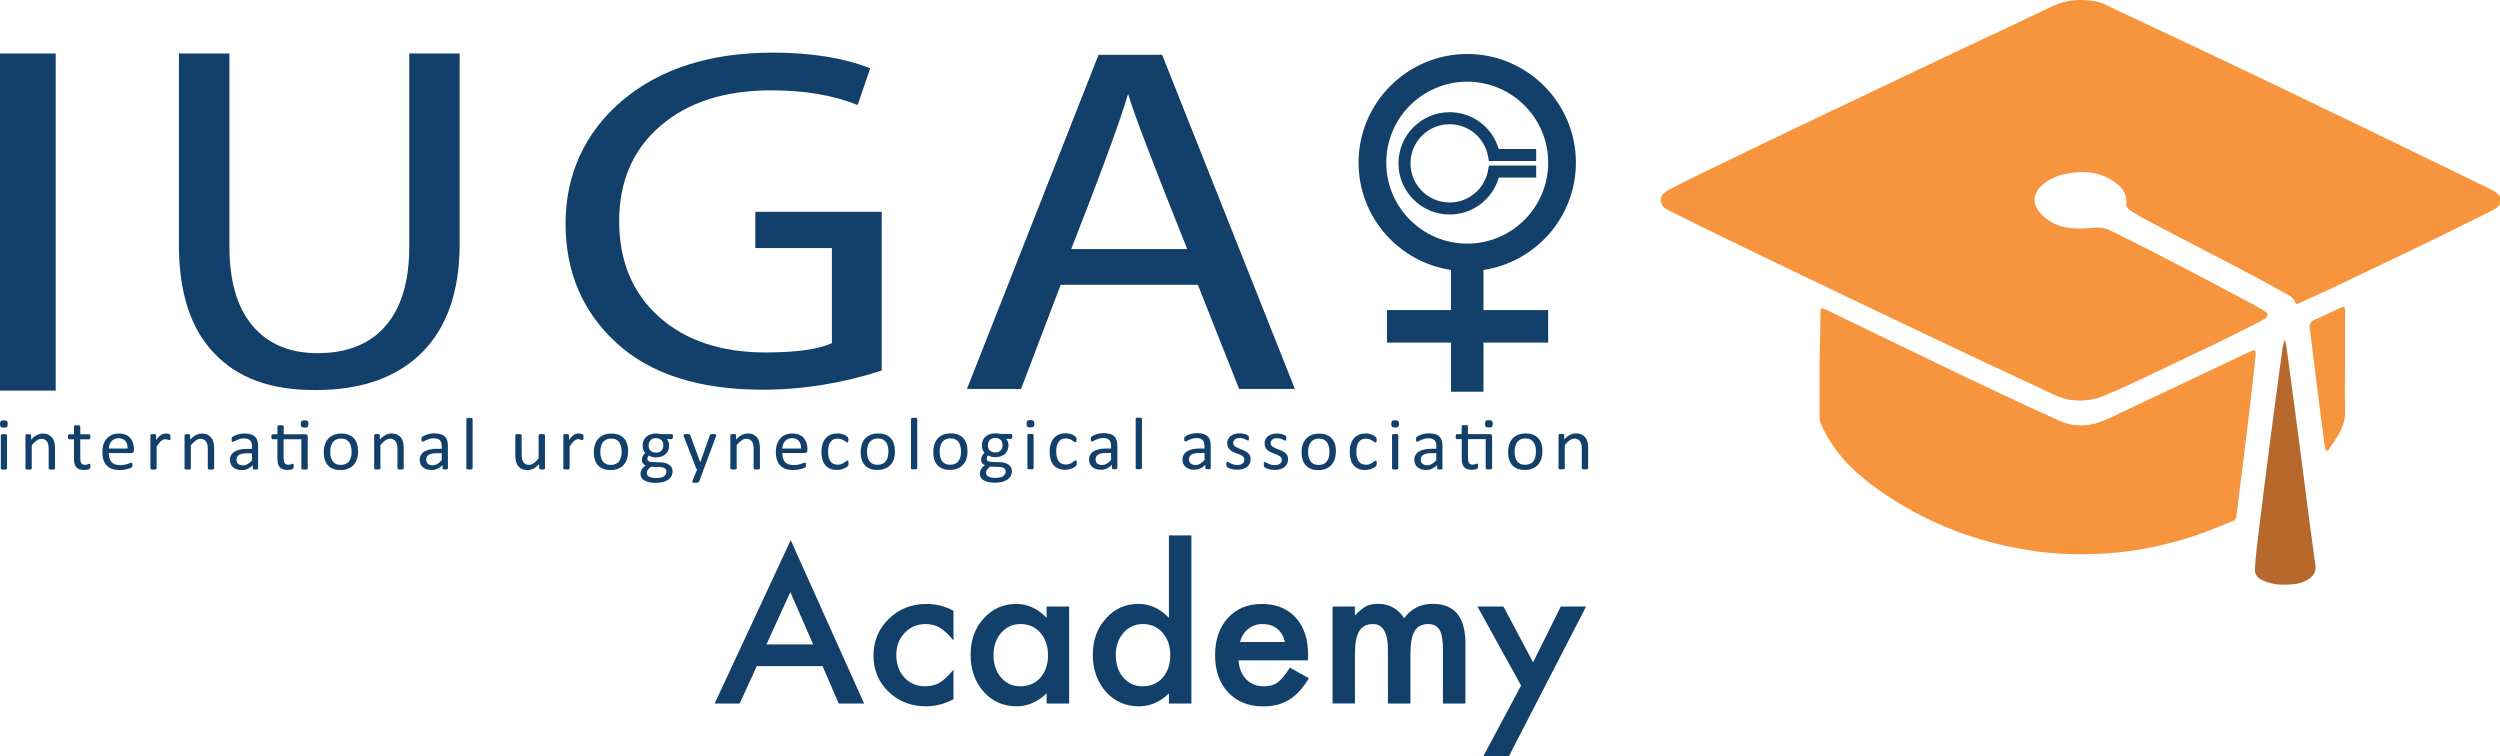 <?xml version="1.0" encoding="UTF-8"?><svg id="Layer_2" xmlns="http://www.w3.org/2000/svg" viewBox="0 0 461.26 139.54"><g id="Layer_1-2"><path d="m1.43,78.23c0,.27-.05.44-.15.54-.1.1-.29.14-.57.14s-.46-.05-.56-.14c-.1-.09-.15-.27-.15-.53s.05-.45.15-.54c.1-.1.29-.14.57-.14s.46.05.56.14c.1.09.15.27.15.53m-.13,8.21l-.03.09-.09.07-.17.04h-.29s-.28,0-.28,0l-.18-.04-.09-.07-.02-.09v-6.13l.02-.09.09-.07.18-.04h.28s.29,0,.29,0l.17.04.09.07.03.09v6.13Zm8.85,0l-.03.09-.09.07-.18.04h-.28s-.29,0-.29,0l-.18-.04-.09-.07-.03-.09v-3.59c0-.35-.03-.63-.08-.85s-.14-.4-.25-.55c-.11-.15-.25-.27-.42-.36-.17-.08-.37-.12-.59-.12-.29,0-.58.1-.87.3-.29.2-.6.49-.91.88v4.29l-.03.09-.09.07-.18.04h-.29s-.28,0-.28,0l-.18-.04-.09-.07-.02-.09v-6.13l.02-.09.08-.07.16-.04h.26s.26,0,.26,0l.16.04.08.07.02.09v.81c.36-.39.71-.67,1.07-.85.36-.18.71-.27,1.08-.27.42,0,.78.07,1.06.21.29.14.52.33.7.56.18.23.3.5.38.81.08.31.12.69.12,1.12v3.74Zm6.53-.45l-.03.31-.08.17-.17.1-.26.08-.3.05-.33.02c-.33,0-.61-.04-.85-.13-.23-.08-.43-.21-.58-.38-.15-.17-.26-.39-.33-.65-.07-.26-.1-.57-.1-.92v-3.58h-.89l-.17-.11c-.04-.07-.06-.19-.06-.35l.02-.22.05-.15.07-.08.1-.02h.88v-1.46l.02-.09.09-.07.18-.04h.28s.29,0,.29,0l.18.04.09.07.03.09v1.46h1.63l.1.02.07.08.05.15v.22c.01.16,0,.28-.05.35l-.17.11h-1.63v3.42c0,.42.06.74.19.96.13.21.36.32.7.32l.29-.03.23-.07.17-.06.13-.03.07.02.05.06.03.13v.2m8.04-2.88c0,.18-.05.3-.14.38l-.32.11h-4.17c0,.34.03.65.11.92.07.27.19.51.35.7.16.2.38.35.64.45.26.1.59.16.97.16.3,0,.57-.02.81-.07.24-.05.44-.1.61-.16.17-.06.31-.11.43-.16l.25-.07.09.02.06.07.03.13v.21s0,.15,0,.15l-.02.12-.03.09-.06.08-.23.12c-.13.06-.29.11-.49.17-.2.05-.43.1-.7.15-.27.04-.55.06-.85.06-.52,0-.98-.07-1.37-.21-.39-.14-.72-.35-.99-.63-.27-.28-.47-.63-.6-1.04-.14-.42-.2-.9-.2-1.46s.07-1,.21-1.42c.14-.42.34-.78.61-1.07.26-.29.59-.52.96-.68.38-.16.8-.23,1.26-.23.5,0,.92.08,1.27.23.35.15.64.36.86.63.23.26.39.57.5.92s.16.73.16,1.13v.2Zm-1.17-.34c.01-.59-.12-1.05-.41-1.39-.29-.34-.71-.51-1.27-.51-.29,0-.54.05-.76.16-.22.1-.4.24-.54.42-.15.17-.26.37-.34.6-.08.23-.13.47-.13.72h3.45Zm7.92-2.07v.25s-.04.16-.04.16l-.05.09-.09.03-.14-.03-.18-.06-.23-.06-.28-.03-.35.07-.36.23c-.12.1-.26.24-.39.42-.14.17-.29.39-.45.64v4.03l-.03.09-.09.07-.17.04h-.29s-.28,0-.28,0l-.18-.04-.09-.07-.02-.09v-6.13l.02-.09.09-.07.16-.04h.26s.26,0,.26,0l.16.04.08.07.02.09v.89c.17-.25.34-.45.49-.6.15-.15.3-.28.43-.37l.41-.18.4-.05h.21s.24.05.24.05l.23.06.15.07.06.06.02.08v.14s.02.25.02.25m8.04,5.74l-.03.09-.09.07-.18.04h-.28s-.29,0-.29,0l-.17-.04-.09-.07-.03-.09v-3.59c0-.35-.03-.63-.08-.85s-.14-.4-.25-.55c-.11-.15-.25-.27-.42-.36-.17-.08-.37-.12-.59-.12-.29,0-.58.1-.87.3s-.6.49-.92.88v4.29l-.03.09-.09.07-.18.04h-.29s-.28,0-.28,0l-.18-.04-.09-.07-.02-.09v-6.13l.02-.09.08-.07.16-.04h.26s.26,0,.26,0l.16.04.08.07.02.09v.81c.36-.39.71-.67,1.07-.85.35-.18.71-.27,1.07-.27.42,0,.78.07,1.07.21.29.14.52.33.7.56.18.23.31.5.39.81.08.31.12.69.12,1.12v3.74Zm8.14,0l-.06.12-.15.06-.29.02-.29-.02-.16-.06-.05-.12v-.61c-.28.29-.59.51-.93.67-.34.16-.7.24-1.08.24-.33,0-.64-.04-.91-.13-.27-.09-.5-.21-.69-.37-.19-.16-.34-.35-.44-.59-.11-.23-.16-.5-.16-.79,0-.35.07-.64.22-.9.15-.25.36-.47.63-.63.27-.17.61-.29,1-.38.4-.09.84-.13,1.33-.13h.87v-.48c0-.24-.02-.45-.08-.63-.05-.18-.14-.33-.25-.45-.12-.12-.27-.21-.45-.28-.18-.06-.41-.09-.68-.09-.29,0-.54.03-.77.1-.23.07-.43.14-.6.22s-.32.15-.43.22l-.26.1-.1-.03-.08-.08-.04-.14v-.19s0-.27,0-.27l.12-.19c.06-.06.17-.13.33-.21.15-.08.33-.15.54-.22.2-.07.42-.12.66-.16.24-.04.48-.06.73-.06.46,0,.84.05,1.16.15.32.1.58.25.78.44.2.19.34.43.43.72.09.29.13.62.13,1v4.14Zm-1.15-2.8h-.99c-.32,0-.6.02-.83.08-.24.05-.43.13-.59.23-.15.1-.27.23-.34.37-.07.14-.11.31-.11.5,0,.32.11.57.31.76.21.19.5.28.88.28.31,0,.59-.08.85-.23.26-.15.54-.38.82-.69v-1.31Zm9.92-3.52l.29.09.08.27v5.95l-.03.09-.1.07-.18.04h-.27s-.29,0-.29,0l-.18-.04-.1-.07-.03-.09v-5.38h-3.27v3.42c0,.42.06.74.19.96.13.21.36.32.7.32l.29-.03.23-.07.17-.06.13-.03.07.02.05.06.03.13v.2s-.01.31-.01.31l-.08.17-.17.11-.26.08-.3.05-.32.02c-.33,0-.61-.04-.85-.13-.24-.08-.43-.21-.58-.38-.15-.17-.26-.39-.33-.65-.07-.26-.1-.57-.1-.92v-3.58h-.89l-.17-.11c-.04-.07-.06-.19-.06-.35l.02-.22.05-.15.07-.08.1-.02h.88v-1.46l.02-.09.09-.07.18-.04h.28s.29,0,.29,0l.18.04.09.07.03.09v1.46h4.08Zm.5-1.9c0,.27-.05.44-.15.54-.1.1-.29.14-.57.14s-.46-.05-.56-.14c-.1-.09-.15-.27-.15-.53s.05-.45.15-.54c.1-.1.29-.14.57-.14s.46.05.56.14c.1.09.15.27.15.53m9.17,5.07c0,.5-.07.96-.21,1.38-.14.42-.34.78-.61,1.09-.27.3-.61.54-1.02.71-.41.17-.88.26-1.41.26s-.97-.07-1.36-.22c-.39-.15-.71-.37-.97-.65-.26-.29-.45-.63-.58-1.04-.13-.41-.19-.87-.19-1.39s.07-.96.2-1.38.34-.78.61-1.09c.27-.3.61-.54,1.01-.71.4-.17.88-.25,1.42-.25s.98.07,1.36.22c.39.15.71.37.97.65.26.29.45.63.58,1.04.13.41.19.87.19,1.38m-1.2.07c0-.33-.03-.65-.1-.94s-.17-.56-.32-.78c-.15-.22-.35-.4-.6-.53-.25-.13-.57-.19-.94-.19-.35,0-.64.06-.89.18-.25.12-.45.29-.61.5-.16.22-.28.47-.36.77-.08.29-.12.62-.12.97s.03.65.1.95c.06.29.17.55.32.77.15.22.35.4.6.53.25.13.56.19.94.19.34,0,.64-.06.89-.18.25-.12.46-.28.62-.5.16-.21.28-.47.36-.76.08-.3.11-.62.11-.98m9.63,3.06l-.03.09-.09.07-.18.04h-.28s-.29,0-.29,0l-.18-.04-.09-.07-.03-.09v-3.59c0-.35-.03-.63-.09-.85-.06-.21-.14-.4-.25-.55-.11-.15-.25-.27-.42-.36-.17-.08-.37-.12-.6-.12-.29,0-.58.1-.87.3s-.6.49-.91.88v4.29l-.03.09-.09.07-.17.04h-.29s-.28,0-.28,0l-.18-.04-.09-.07-.02-.09v-6.13l.02-.09.08-.07.16-.04h.26s.26,0,.26,0l.16.04.08.07.02.09v.81c.36-.39.71-.67,1.07-.85.35-.18.71-.27,1.07-.27.42,0,.78.07,1.07.21.29.14.52.33.7.56.18.23.31.5.38.81.08.31.12.69.12,1.12v3.74Zm8.15,0l-.06.12-.15.06-.29.02-.29-.02-.16-.06-.05-.12v-.61c-.28.29-.59.51-.93.67-.34.16-.7.24-1.08.24-.33,0-.64-.04-.91-.13-.27-.09-.5-.21-.69-.37-.19-.16-.34-.35-.44-.59-.11-.23-.16-.5-.16-.79,0-.35.07-.64.22-.9.15-.25.36-.47.63-.63.27-.17.61-.29,1-.38.39-.09.84-.13,1.33-.13h.88v-.48c0-.24-.02-.45-.08-.63-.05-.18-.14-.33-.25-.45-.12-.12-.26-.21-.45-.28-.18-.06-.41-.09-.68-.09-.29,0-.54.03-.77.1-.23.07-.43.14-.6.22s-.32.15-.43.22l-.26.1-.1-.03-.07-.08-.05-.14v-.19s.01-.27.01-.27l.12-.19c.06-.06.17-.13.33-.21.15-.08.33-.15.54-.22.2-.07.42-.12.66-.16.24-.04.48-.06.73-.06.46,0,.84.05,1.16.15.32.1.58.25.77.44.2.19.34.43.43.72.09.29.13.62.13,1v4.14Zm-1.15-2.8h-.99c-.32,0-.6.02-.83.08-.24.05-.43.13-.59.23-.15.1-.27.23-.34.37-.07.14-.11.31-.11.5,0,.32.11.57.31.76.21.19.5.28.88.28.31,0,.59-.08.85-.23.26-.15.53-.38.82-.69v-1.31Zm5.7,2.8l-.03.09-.09.07-.17.04h-.29s-.28,0-.28,0l-.18-.04-.09-.07-.02-.09v-9.1l.02-.1.09-.07.18-.04h.28s.29,0,.29,0l.17.04.09.07.03.1v9.1Zm13.34,0l-.02.09-.09.07-.17.04h-.25s-.26,0-.26,0l-.16-.04-.08-.07-.02-.09v-.81c-.36.39-.72.67-1.07.85-.35.18-.71.27-1.07.27-.42,0-.78-.07-1.07-.2-.29-.14-.52-.32-.7-.56-.18-.23-.3-.51-.38-.82-.08-.31-.12-.69-.12-1.13v-3.72l.03-.09.09-.07.18-.04h.28s.28,0,.28,0l.18.04.1.07.03.09v3.57c0,.36.03.65.08.86.05.22.14.4.25.55.11.15.25.27.42.36.17.08.37.13.59.13.29,0,.58-.1.87-.3.29-.2.6-.49.92-.88v-4.29l.02-.09.09-.07.18-.04h.29s.28,0,.28,0l.18.04.1.07.03.09v6.13Zm7.1-5.74v.25s-.03.16-.03.16l-.05.09-.09.03-.14-.03-.18-.06-.23-.06-.27-.03-.35.07-.36.23c-.12.1-.25.24-.39.42-.14.17-.29.39-.45.64v4.03l-.03.09-.09.07-.18.04h-.29s-.28,0-.28,0l-.18-.04-.09-.07-.02-.09v-6.13l.02-.09.08-.07.16-.04h.26s.26,0,.26,0l.16.04.08.07.03.09v.89c.17-.25.33-.45.49-.6.15-.15.3-.28.43-.37l.41-.18.41-.05h.21s.24.05.24.05l.23.06.15.07.06.06.02.08v.14s.02.25.02.25m8.23,2.6c0,.5-.07.96-.2,1.38-.14.42-.34.78-.61,1.09s-.61.54-1.01.71c-.41.17-.88.26-1.41.26s-.98-.07-1.36-.22c-.39-.15-.71-.37-.97-.65-.26-.29-.45-.63-.58-1.04-.13-.41-.19-.87-.19-1.39s.07-.96.2-1.38c.14-.42.34-.78.61-1.09.27-.3.61-.54,1.01-.71s.88-.25,1.42-.25.98.07,1.36.22c.39.15.71.37.97.65.26.29.45.63.58,1.04.13.41.19.87.19,1.38m-1.2.07c0-.33-.03-.65-.1-.94-.06-.29-.17-.56-.32-.78-.15-.22-.35-.4-.6-.53-.25-.13-.56-.19-.94-.19-.35,0-.64.06-.89.18-.25.12-.45.29-.61.5-.16.22-.28.47-.36.77-.08.29-.12.62-.12.97s.03.65.1.95c.06.29.17.55.32.77s.35.4.6.53c.25.13.57.19.94.19.34,0,.64-.06.89-.18.25-.12.46-.28.62-.5.16-.21.28-.47.35-.76.08-.3.12-.62.12-.98m9.46-2.79c0,.16-.02.27-.07.34l-.17.11h-.9c.16.16.28.35.34.54.07.2.1.4.1.62,0,.35-.06.67-.17.94-.12.27-.29.5-.5.69-.22.19-.48.33-.78.43-.3.1-.63.15-1,.15-.26,0-.5-.03-.74-.1-.23-.07-.41-.15-.54-.25l-.21.28-.08.36c0,.16.07.29.23.4.15.11.36.16.61.17l1.66.07c.31,0,.6.05.87.13.26.07.49.18.68.32.19.14.34.31.45.51.11.2.16.44.16.71s-.06.55-.18.8-.31.48-.56.67c-.25.19-.57.34-.96.46-.39.11-.85.17-1.38.17s-.95-.04-1.31-.13c-.36-.09-.65-.2-.88-.35-.23-.14-.4-.32-.5-.52-.1-.2-.15-.42-.15-.66,0-.15.02-.3.06-.44l.17-.4.29-.37c.11-.11.25-.23.4-.34-.23-.11-.4-.26-.51-.43-.11-.17-.16-.36-.16-.56,0-.28.06-.52.17-.74.12-.22.26-.41.44-.59-.15-.17-.26-.36-.34-.57-.09-.21-.13-.47-.13-.77,0-.35.06-.66.18-.94.12-.28.29-.51.51-.7.22-.19.48-.34.78-.44.3-.1.63-.15.99-.15.19,0,.37,0,.54.03.17.02.32.05.47.08h1.92l.18.11c.04.07.06.19.06.34m-1.23,6.47c0-.26-.11-.46-.33-.61-.22-.14-.52-.22-.9-.23l-1.64-.05c-.15.11-.27.22-.37.32l-.23.29-.12.28-.03.28c0,.3.15.52.46.67.31.15.74.23,1.3.23.35,0,.65-.03.88-.1.24-.07.43-.15.57-.26l.31-.37c.06-.14.1-.29.1-.44m-.58-4.86c0-.42-.12-.74-.36-.98-.24-.23-.58-.35-1.01-.35-.23,0-.42.03-.59.11-.17.07-.31.17-.42.3-.11.13-.19.27-.25.44-.05.17-.08.34-.08.52,0,.4.12.72.36.95.24.23.57.35,1,.35.23,0,.43-.03.6-.1.17-.07.31-.17.42-.29.11-.13.19-.27.25-.43.05-.16.08-.33.08-.51m7.45,4.41l-.85,2.26-.21.17c-.11.04-.29.06-.52.06l-.3-.02-.17-.06-.07-.11.04-.16.87-2.14-.12-.09-.08-.13-2.26-5.86-.06-.22.06-.13.18-.06.34-.02h.33s.19.05.19.05l.1.08.07.14,1.81,4.92h.02l1.75-4.95.1-.17.18-.05c.08,0,.19-.02.34-.02l.32.02.19.06.06.13-.04.2-2.27,6.1Zm10.36-.17l-.03.09-.09.07-.17.04h-.28s-.29,0-.29,0l-.17-.04-.09-.07-.03-.09v-3.59c0-.35-.03-.63-.08-.85s-.14-.4-.25-.55c-.11-.15-.25-.27-.42-.36-.17-.08-.37-.12-.59-.12-.29,0-.58.1-.87.3-.29.2-.6.49-.92.88v4.29l-.03.09-.09.07-.18.04h-.29s-.28,0-.28,0l-.18-.04-.09-.07-.02-.09v-6.13l.02-.09.08-.07.16-.04h.26s.26,0,.26,0l.16.04.08.07.02.09v.81c.36-.39.71-.67,1.07-.85.36-.18.71-.27,1.07-.27.42,0,.78.07,1.07.21.29.14.52.33.7.56.18.23.31.5.38.81.08.31.12.69.12,1.12v3.74Zm8.77-3.33c0,.18-.05.3-.14.38l-.31.11h-4.17c0,.34.03.65.11.92.07.27.19.51.35.7.16.2.38.35.64.45.26.1.59.16.97.16.3,0,.57-.02.81-.07.24-.05.44-.1.61-.16.17-.06.31-.11.43-.16l.25-.07.09.02.06.07.03.13v.21s0,.15,0,.15l-.02.12-.04.09-.06.08-.23.12c-.13.06-.29.11-.49.17-.2.05-.44.1-.7.15-.27.04-.55.06-.85.06-.52,0-.98-.07-1.37-.21-.39-.14-.72-.35-.99-.63-.27-.28-.47-.63-.6-1.04-.14-.42-.2-.9-.2-1.46s.07-1,.21-1.42c.14-.42.34-.78.61-1.07.26-.29.59-.52.96-.68.38-.16.8-.23,1.26-.23.5,0,.92.08,1.27.23.35.15.64.36.86.63.22.26.39.57.5.92s.16.73.16,1.13v.2Zm-1.17-.34c.01-.59-.12-1.05-.41-1.39-.29-.34-.71-.51-1.27-.51-.29,0-.54.05-.76.16-.22.1-.4.24-.55.42-.15.17-.26.37-.34.6-.08.23-.12.47-.13.72h3.46Zm8.75,2.73v.2s-.03.14-.03.14l-.04.1-.11.13-.3.21c-.14.09-.3.16-.47.23-.18.07-.37.12-.57.16-.21.04-.42.06-.64.06-.46,0-.86-.07-1.21-.22-.35-.15-.65-.36-.89-.64-.24-.28-.42-.62-.54-1.03-.13-.41-.19-.88-.19-1.41,0-.6.08-1.12.23-1.56.15-.44.36-.79.63-1.07.27-.28.58-.48.94-.61.36-.14.75-.2,1.16-.2.2,0,.4.02.59.06.19.04.37.08.53.14.16.06.3.13.43.21l.27.2.12.13.05.11.03.15v.2c0,.18-.01.3-.06.37l-.15.11-.24-.11-.35-.25c-.14-.09-.31-.18-.51-.25-.2-.07-.44-.11-.71-.11-.56,0-.99.21-1.29.62-.3.42-.44,1.02-.44,1.81,0,.4.04.74.12,1.04s.19.55.34.75c.15.2.33.35.55.44.22.1.47.15.75.15.27,0,.5-.04.7-.12.2-.08.38-.17.52-.27l.37-.27.24-.12.08.03.06.09.04.16v.23m8.58-2.2c0,.5-.07.96-.2,1.38-.14.42-.34.78-.61,1.09-.27.3-.61.54-1.02.71-.41.17-.88.26-1.41.26s-.98-.07-1.36-.22c-.39-.15-.71-.37-.97-.65-.26-.29-.45-.63-.58-1.04-.13-.41-.19-.87-.19-1.39s.07-.96.2-1.38c.13-.42.33-.78.6-1.09s.61-.54,1.01-.71c.4-.17.88-.25,1.41-.25s.98.07,1.36.22c.39.15.71.37.97.65.26.29.45.63.58,1.04.13.41.19.87.19,1.38m-1.2.07c0-.33-.03-.65-.1-.94s-.17-.56-.32-.78c-.15-.22-.35-.4-.6-.53-.25-.13-.57-.19-.94-.19-.35,0-.64.06-.89.18-.25.12-.45.29-.62.5-.16.22-.28.47-.36.77-.08.29-.12.62-.12.97s.03.65.1.95c.06.29.17.55.32.77.15.22.35.4.6.53.25.13.57.19.94.19.34,0,.64-.06.89-.18.25-.12.46-.28.62-.5.16-.21.28-.47.36-.76.08-.3.11-.62.11-.98m5.33,3.06l-.03.09-.09.07-.18.04h-.29s-.28,0-.28,0l-.18-.04-.09-.07-.02-.09v-9.1l.02-.1.09-.07.18-.04h.28s.29,0,.29,0l.18.04.09.07.03.1v9.1Zm9.28-3.14c0,.5-.07.96-.2,1.38-.14.42-.34.78-.61,1.09s-.61.54-1.01.71c-.41.17-.88.26-1.41.26s-.97-.07-1.36-.22c-.39-.15-.71-.37-.97-.65-.26-.29-.45-.63-.58-1.04-.13-.41-.19-.87-.19-1.39s.07-.96.2-1.38c.13-.42.33-.78.6-1.09.27-.3.61-.54,1.01-.71.4-.17.88-.25,1.41-.25s.98.07,1.36.22c.39.15.71.37.97.65.26.29.45.63.58,1.04.13.41.19.87.19,1.38m-1.2.07c0-.33-.03-.65-.1-.94s-.17-.56-.32-.78c-.15-.22-.35-.4-.6-.53-.25-.13-.56-.19-.94-.19-.35,0-.64.06-.89.18-.25.12-.45.29-.61.5-.16.22-.28.47-.36.77-.08.29-.12.62-.12.97s.03.65.1.95c.06.29.17.55.32.77s.35.4.6.53c.25.13.56.19.94.19.34,0,.64-.06.89-.18.25-.12.46-.28.62-.5.16-.21.28-.47.36-.76.08-.3.11-.62.11-.98m9.46-2.79c0,.16-.02.27-.07.34l-.17.11h-.9c.16.16.28.35.34.54.07.2.1.4.1.62,0,.35-.06.67-.18.94-.12.27-.29.5-.5.69-.22.19-.48.33-.78.43-.3.1-.63.15-1,.15-.26,0-.5-.03-.74-.1-.23-.07-.41-.15-.54-.25l-.21.28-.08.36c0,.16.08.29.23.4.15.11.36.16.61.17l1.66.07c.31,0,.6.05.87.13.26.07.49.18.68.32.19.14.34.31.45.51.11.2.16.44.16.71s-.06.55-.18.8c-.12.25-.31.48-.56.67-.25.19-.57.34-.96.46-.39.11-.85.17-1.38.17s-.95-.04-1.31-.13c-.36-.09-.65-.2-.88-.35-.23-.14-.4-.32-.5-.52-.1-.2-.15-.42-.15-.66,0-.15.02-.3.06-.44l.17-.4.29-.37c.12-.11.25-.23.4-.34-.23-.11-.4-.26-.51-.43-.11-.17-.17-.36-.17-.56,0-.28.06-.52.18-.74.12-.22.26-.41.44-.59-.15-.17-.26-.36-.35-.57-.08-.21-.13-.47-.13-.77,0-.35.06-.66.18-.94.12-.28.29-.51.51-.7.22-.19.47-.34.78-.44s.63-.15.99-.15c.19,0,.37,0,.54.03.17.02.32.05.47.08h1.92l.18.11c.04.07.06.19.06.34m-1.23,6.47c0-.26-.11-.46-.33-.61-.22-.14-.53-.22-.9-.23l-1.64-.05c-.15.11-.27.22-.37.32l-.23.29-.12.28-.03.28c0,.3.15.52.46.67.31.15.74.23,1.3.23.35,0,.65-.03.88-.1.24-.07.43-.15.57-.26l.31-.37c.06-.14.1-.29.1-.44m-.58-4.86c0-.42-.12-.74-.36-.98-.24-.23-.58-.35-1.01-.35-.23,0-.42.03-.59.11-.17.07-.31.17-.42.3-.11.13-.19.27-.25.44-.05.17-.08.34-.08.52,0,.4.12.72.36.95.24.23.57.35,1,.35.23,0,.43-.03.6-.1.17-.07.31-.17.42-.29.11-.13.19-.27.25-.43.05-.16.08-.33.08-.51m5.86-3.97c0,.27-.05.44-.15.54-.1.1-.29.14-.57.14s-.46-.05-.56-.14c-.1-.09-.15-.27-.15-.53s.05-.45.15-.54c.1-.1.29-.14.57-.14s.46.05.56.14c.1.09.15.27.15.53m-.13,8.21l-.03.09-.09.07-.17.04h-.29s-.28,0-.28,0l-.18-.04-.09-.07-.02-.09v-6.13l.02-.09.09-.07.18-.04h.28s.29,0,.29,0l.17.04.09.07.03.09v6.13Zm7.94-.94v.2s-.03.14-.03.14l-.04.1-.11.13-.3.21c-.14.09-.3.16-.47.23-.18.07-.37.12-.57.16-.21.04-.42.06-.64.06-.45,0-.86-.07-1.21-.22-.35-.15-.65-.36-.89-.64-.24-.28-.42-.62-.54-1.03-.12-.41-.19-.88-.19-1.41,0-.6.08-1.12.23-1.56.15-.44.36-.79.63-1.07.27-.28.58-.48.93-.61.36-.14.75-.2,1.17-.2.2,0,.4.02.59.06.19.04.37.08.52.14.16.06.3.13.43.21l.27.2.12.13.05.11.03.15v.2c0,.18-.01.3-.06.37l-.15.11-.24-.11-.35-.25c-.14-.09-.31-.18-.51-.25-.2-.07-.44-.11-.71-.11-.56,0-.99.21-1.28.62-.3.42-.45,1.02-.45,1.81,0,.4.04.74.12,1.04s.19.55.34.75c.15.2.34.35.55.44.22.1.47.15.75.15s.5-.04.7-.12c.2-.08.38-.17.53-.27l.37-.27.24-.12.09.03.06.09.04.16v.23m7.48.94l-.06.12-.15.06-.29.02-.29-.02-.16-.06-.05-.12v-.61c-.28.29-.59.51-.93.67-.34.16-.7.24-1.08.24-.33,0-.63-.04-.9-.13-.27-.09-.5-.21-.69-.37-.19-.16-.34-.35-.45-.59-.11-.23-.16-.5-.16-.79,0-.35.07-.64.22-.9.15-.25.36-.47.63-.63.27-.17.61-.29,1-.38.4-.09.84-.13,1.33-.13h.88v-.48c0-.24-.03-.45-.08-.63-.05-.18-.14-.33-.25-.45-.11-.12-.26-.21-.45-.28-.18-.06-.41-.09-.68-.09-.29,0-.55.03-.77.1-.23.07-.43.14-.6.22-.17.08-.31.15-.43.22l-.26.1-.1-.03-.07-.08-.05-.14v-.19s.01-.27.01-.27l.12-.19c.06-.06.17-.13.33-.21.15-.08.33-.15.54-.22.2-.07.42-.12.66-.16.24-.04.48-.06.73-.06.46,0,.84.05,1.16.15.32.1.58.25.78.44.2.19.34.43.43.72.09.29.14.62.14,1v4.14Zm-1.15-2.8h-.99c-.32,0-.6.02-.83.08-.24.05-.43.13-.59.23-.16.1-.27.23-.34.37-.07.14-.11.31-.11.5,0,.32.1.57.31.76.21.19.5.28.88.28.3,0,.59-.08.85-.23.26-.15.54-.38.82-.69v-1.31Zm5.7,2.8l-.03.09-.09.07-.18.04h-.29s-.28,0-.28,0l-.18-.04-.09-.07-.02-.09v-9.1l.02-.1.09-.07.18-.04h.28s.29,0,.29,0l.18.04.09.07.03.1v9.1Zm12.69,0l-.06.12-.15.06-.29.02-.29-.02-.16-.06-.05-.12v-.61c-.28.29-.59.51-.93.67-.34.16-.7.24-1.08.24-.33,0-.63-.04-.91-.13-.27-.09-.5-.21-.69-.37-.19-.16-.34-.35-.44-.59-.11-.23-.16-.5-.16-.79,0-.35.07-.64.22-.9.15-.25.36-.47.63-.63.27-.17.61-.29,1-.38.4-.09.84-.13,1.33-.13h.87v-.48c0-.24-.02-.45-.08-.63-.05-.18-.14-.33-.25-.45-.12-.12-.26-.21-.45-.28-.18-.06-.41-.09-.68-.09-.29,0-.54.03-.77.1-.23.07-.43.14-.6.22s-.31.15-.43.22l-.26.1-.1-.03-.07-.08-.04-.14v-.19s0-.27,0-.27l.12-.19c.06-.06.17-.13.33-.21.16-.08.33-.15.54-.22.2-.07.42-.12.66-.16s.48-.06.73-.06c.45,0,.84.05,1.16.15.32.1.58.25.78.44.2.19.34.43.43.72.09.29.13.62.13,1v4.14Zm-1.15-2.8h-.99c-.32,0-.6.02-.83.08-.24.05-.43.13-.59.23-.15.1-.27.23-.34.37-.07.14-.11.31-.11.5,0,.32.1.57.31.76.21.19.5.28.88.28.3,0,.59-.08.85-.23.26-.15.53-.38.82-.69v-1.31Zm8.51,1.13c0,.31-.06.59-.18.84-.12.25-.29.45-.51.62s-.48.29-.79.38c-.31.09-.64.13-1.01.13-.22,0-.44-.02-.64-.05-.2-.03-.39-.08-.55-.13-.16-.05-.3-.11-.41-.16l-.25-.15-.11-.19-.04-.33v-.22s.05-.14.05-.14l.06-.08.09-.02.23.09.37.2c.15.07.32.14.52.2.2.06.44.09.7.09.2,0,.37-.02.53-.06.16-.04.3-.1.42-.18l.27-.3c.06-.12.1-.27.1-.44s-.05-.32-.14-.44c-.09-.12-.21-.22-.36-.31-.15-.09-.32-.17-.51-.24-.19-.07-.38-.15-.58-.22-.2-.08-.39-.16-.58-.26-.19-.1-.36-.22-.51-.36-.15-.14-.27-.31-.36-.51-.09-.19-.14-.43-.14-.7,0-.24.05-.47.15-.69.1-.22.24-.41.44-.58.19-.17.43-.3.72-.4.29-.1.62-.15,1.01-.15.17,0,.34.01.51.04.17.02.32.06.46.1l.35.13.22.13.1.1.03.09.02.13v.18s0,.2,0,.2l-.03.14-.06.08-.08.02-.19-.07-.31-.16c-.13-.06-.28-.11-.45-.16-.17-.05-.37-.08-.59-.08-.2,0-.37.02-.52.07-.15.04-.28.11-.37.19l-.22.28-.07.36c0,.18.05.33.14.45.09.12.22.23.37.31.15.09.32.17.51.25.19.07.39.15.59.23.2.08.4.16.59.26.2.1.37.21.52.35.15.14.27.3.36.49.09.19.14.42.14.68m6.89,0c0,.31-.06.59-.18.84-.12.25-.29.45-.51.62s-.48.29-.79.38c-.3.09-.64.13-1.01.13-.22,0-.44-.02-.64-.05-.2-.03-.39-.08-.55-.13-.16-.05-.3-.11-.41-.16l-.25-.15-.11-.19-.03-.33v-.22s.05-.14.05-.14l.06-.08.09-.02.23.09.37.2c.15.07.32.14.52.2.2.06.43.09.7.09.2,0,.38-.02.53-.06.16-.04.3-.1.42-.18l.27-.3c.06-.12.09-.27.09-.44s-.05-.32-.14-.44c-.09-.12-.21-.22-.36-.31-.15-.09-.32-.17-.51-.24-.19-.07-.38-.15-.58-.22-.2-.08-.39-.16-.58-.26-.19-.1-.36-.22-.51-.36-.15-.14-.27-.31-.36-.51-.09-.19-.14-.43-.14-.7,0-.24.05-.47.14-.69.1-.22.24-.41.44-.58.19-.17.43-.3.72-.4.29-.1.63-.15,1.01-.15.17,0,.34.01.51.04.17.02.32.06.46.1l.35.13.22.13.1.1.04.09.02.13v.18s0,.2,0,.2l-.04.14-.06.08-.08.02-.18-.07-.31-.16c-.13-.06-.28-.11-.45-.16-.17-.05-.37-.08-.59-.08-.2,0-.37.02-.52.07-.15.04-.27.11-.37.19l-.22.28-.07.36c0,.18.05.33.14.45.1.12.22.23.37.31.15.09.32.17.52.25.19.07.39.15.59.23.2.08.4.16.59.26.2.1.37.21.52.35.15.14.27.3.36.49.09.19.14.42.14.68m8.81-1.47c0,.5-.07.96-.2,1.38-.14.42-.34.78-.61,1.09-.27.3-.61.54-1.01.71-.41.17-.88.26-1.41.26s-.98-.07-1.36-.22c-.39-.15-.71-.37-.97-.65-.26-.29-.45-.63-.58-1.04-.13-.41-.19-.87-.19-1.39s.07-.96.2-1.38c.13-.42.34-.78.61-1.09s.61-.54,1.01-.71.88-.25,1.42-.25.98.07,1.36.22c.39.15.71.37.97.65.26.29.45.63.58,1.04.13.41.19.87.19,1.38m-1.2.07c0-.33-.03-.65-.1-.94s-.17-.56-.32-.78c-.15-.22-.35-.4-.6-.53-.25-.13-.56-.19-.94-.19-.35,0-.64.06-.89.18-.25.12-.45.29-.61.5-.16.22-.28.47-.36.77-.08.29-.12.62-.12.97s.03.65.1.95c.06.29.17.55.32.77.15.22.35.4.6.53.25.13.57.19.94.19.34,0,.64-.06.89-.18.25-.12.46-.28.62-.5.16-.21.28-.47.36-.76.07-.3.11-.62.11-.98m8.72,2.12v.2s-.03.14-.03.14l-.04.1-.11.13-.3.21c-.14.09-.3.16-.47.23-.18.07-.37.12-.57.16-.21.04-.42.06-.64.06-.46,0-.86-.07-1.21-.22-.35-.15-.65-.36-.88-.64-.24-.28-.42-.62-.54-1.03-.12-.41-.19-.88-.19-1.41,0-.6.08-1.12.23-1.56.15-.44.36-.79.63-1.07.26-.28.58-.48.93-.61.36-.14.75-.2,1.17-.2.2,0,.4.02.59.06.19.04.36.08.52.14.16.06.3.13.43.21l.27.2.12.13.05.11.03.15v.2c0,.18-.01.3-.06.37l-.15.11-.24-.11-.35-.25c-.14-.09-.31-.18-.51-.25-.2-.07-.44-.11-.71-.11-.56,0-.99.21-1.28.62-.3.42-.45,1.02-.45,1.81,0,.4.04.74.12,1.04.08.3.19.55.34.75.15.2.33.35.55.44.22.1.47.15.75.15.27,0,.5-.04.7-.12.2-.08.38-.17.52-.27l.37-.27.24-.12.08.03.06.09.03.16v.23m4.11-7.27c0,.27-.05.44-.15.54-.1.1-.29.14-.57.14s-.46-.05-.56-.14c-.1-.09-.15-.27-.15-.53s.05-.45.15-.54c.1-.1.29-.14.57-.14s.46.05.56.14.15.27.15.53m-.13,8.21l-.03.09-.09.07-.17.04h-.29s-.28,0-.28,0l-.18-.04-.09-.07-.02-.09v-6.13l.02-.09.09-.07.18-.04h.28s.29,0,.29,0l.17.04.09.07.03.09v6.13Zm8.17,0l-.06.12-.15.06-.29.02-.29-.02-.16-.06-.05-.12v-.61c-.28.29-.59.51-.93.67-.34.16-.7.24-1.08.24-.33,0-.64-.04-.91-.13-.27-.09-.5-.21-.69-.37-.19-.16-.34-.35-.44-.59-.11-.23-.16-.5-.16-.79,0-.35.07-.64.22-.9.15-.25.35-.47.63-.63.27-.17.61-.29,1-.38.39-.09.84-.13,1.33-.13h.88v-.48c0-.24-.03-.45-.08-.63-.05-.18-.14-.33-.25-.45-.12-.12-.26-.21-.45-.28-.18-.06-.41-.09-.68-.09-.29,0-.55.03-.77.1-.23.07-.43.14-.6.22-.17.08-.31.15-.43.22l-.26.1-.1-.03-.07-.08-.05-.14v-.19s0-.27,0-.27l.12-.19c.06-.06.17-.13.33-.21.15-.08.33-.15.54-.22.2-.07.42-.12.66-.16s.48-.06.73-.06c.45,0,.84.05,1.16.15.32.1.58.25.77.44.2.19.34.43.43.72.09.29.13.62.13,1v4.14Zm-1.15-2.8h-1c-.32,0-.59.02-.83.08-.23.05-.43.13-.59.23-.15.1-.27.23-.34.37-.07.14-.11.31-.11.5,0,.32.1.57.31.76.21.19.5.28.88.28.3,0,.59-.08.85-.23.26-.15.53-.38.82-.69v-1.31Zm9.92-3.52l.29.09.08.27v5.95l-.03.09-.1.07-.18.04h-.28s-.29,0-.29,0l-.18-.04-.09-.07-.03-.09v-5.38h-3.27v3.42c0,.42.06.74.19.96.13.21.36.32.7.32l.29-.03.23-.07.17-.06.13-.03.07.02.05.06.03.13v.2s-.01.31-.01.31l-.08.17-.17.11-.26.08-.31.05-.32.02c-.33,0-.61-.04-.85-.13-.24-.08-.43-.21-.58-.38-.15-.17-.26-.39-.33-.65-.07-.26-.1-.57-.1-.92v-3.58h-.89l-.17-.11c-.04-.07-.06-.19-.06-.35l.02-.22.04-.15.07-.08.1-.02h.88v-1.46l.02-.09.09-.07.18-.04h.28s.29,0,.29,0l.17.04.09.07.03.09v1.46h4.08Zm.49-1.9c0,.27-.05.44-.15.54-.1.1-.29.14-.57.14s-.46-.05-.56-.14c-.1-.09-.15-.27-.15-.53s.05-.45.15-.54c.1-.1.29-.14.57-.14s.46.05.56.14c.1.09.15.27.15.53m9.17,5.07c0,.5-.07.96-.2,1.38-.14.42-.34.78-.61,1.09-.27.3-.61.54-1.02.71-.41.17-.88.26-1.41.26s-.98-.07-1.36-.22c-.39-.15-.71-.37-.97-.65-.26-.29-.45-.63-.58-1.04-.13-.41-.19-.87-.19-1.39s.07-.96.2-1.38c.14-.42.34-.78.61-1.09s.61-.54,1.01-.71.88-.25,1.42-.25.98.07,1.36.22c.39.15.71.37.97.65.26.29.45.63.58,1.04.13.41.19.87.19,1.38m-1.2.07c0-.33-.03-.65-.1-.94-.07-.29-.17-.56-.32-.78-.15-.22-.35-.4-.6-.53-.25-.13-.56-.19-.94-.19-.35,0-.65.06-.89.18-.25.12-.45.29-.61.5-.16.22-.28.47-.36.77-.08.29-.12.62-.12.97s.03.65.1.95c.06.29.17.55.32.77.15.22.35.4.6.53.25.13.56.19.94.19.34,0,.64-.06.89-.18.25-.12.46-.28.62-.5.16-.21.28-.47.36-.76.07-.3.11-.62.11-.98m9.63,3.06l-.03.09-.09.07-.18.04h-.28s-.29,0-.29,0l-.18-.04-.09-.07-.03-.09v-3.59c0-.35-.03-.63-.08-.85-.06-.21-.14-.4-.25-.55-.11-.15-.25-.27-.42-.36-.17-.08-.37-.12-.6-.12-.29,0-.58.1-.87.3-.29.2-.6.49-.92.88v4.29l-.03.09-.09.07-.17.04h-.29s-.28,0-.28,0l-.18-.04-.09-.07-.02-.09v-6.13l.02-.09.08-.07.16-.04h.26s.26,0,.26,0l.16.04.08.07.03.09v.81c.36-.39.71-.67,1.07-.85.35-.18.71-.27,1.07-.27.42,0,.78.07,1.07.21.29.14.52.33.7.56.18.23.3.5.38.81.08.31.12.69.12,1.12v3.74Z" fill="#12406b"/><path d="m267.46,39.58c-5.2,0-9.44-4.23-9.44-9.44s4.23-9.44,9.44-9.44c4.23,0,7.9,2.8,9.06,6.79h6.91v2.22h-8.72s-.17-.91-.17-.91c-.64-3.41-3.62-5.88-7.09-5.88-3.98,0-7.21,3.24-7.21,7.22s3.24,7.22,7.21,7.22c3.49,0,6.48-2.49,7.1-5.91l.17-.91h8.71v2.22h-6.9c-1.15,4.01-4.82,6.82-9.07,6.82Z" fill="#12406b"/><path d="m273.71,49.81c9.63-1.46,17.05-9.77,17.05-19.8,0-11.06-9-20.05-20.05-20.05s-20.05,9-20.05,20.05c0,10.04,7.42,18.35,17.05,19.8v7.4h-11.81v6h11.81v9.06h6v-9.06h11.93v-6h-11.93v-7.4Zm-17.94-19.8c0-8.24,6.7-14.94,14.94-14.94s14.94,6.7,14.94,14.94-6.7,14.94-14.94,14.94-14.94-6.7-14.94-14.94Z" fill="#12406b"/><rect x="0" y="9.87" width="10.28" height="62.2" fill="#12406b"/><path d="m33.03,9.87h9.3v35.62c0,6.37,1.42,11.25,4.27,14.62,2.85,3.37,6.86,5.05,12.02,5.05,5.43,0,9.61-1.68,12.52-5.03,2.92-3.35,4.37-8.23,4.37-14.64V9.87h9.3v35.08c0,8.76-2.32,15.45-6.95,20.08-4.63,4.62-11.18,6.94-19.65,6.94s-14.37-2.27-18.7-6.8c-4.33-4.53-6.5-11.18-6.5-19.94V9.87" fill="#12406b"/><path d="m162.68,39.08v29.29c-7.26,2.35-14.6,3.53-22,3.53-11.67,0-20.65-2.87-26.92-8.61-6.27-5.74-9.41-13.08-9.41-22.03s3.49-16.82,10.47-22.71c6.98-5.89,16.24-8.84,27.78-8.84,7.03,0,13.02.96,17.96,2.89l-2.32,6.78c-4.44-1.81-9.76-2.71-15.94-2.71-8.55,0-15.36,2.18-20.44,6.55-5.08,4.37-7.62,10.23-7.62,17.58s2.45,13.26,7.34,17.65c4.89,4.38,11.46,6.58,19.7,6.58,5.62,0,9.69-.57,12.21-1.72v-17.54h-14.13v-6.69h23.31" fill="#12406b"/><path d="m221.01,52.55h-25.31l-7.31,19.21h-9.98l24.28-61.65h11.73l24.49,61.65h-10.29l-7.61-19.21Zm-23.36-6.59h21.4c-6.21-15.49-9.85-25.03-10.91-28.63-1.51,5.09-5.01,14.64-10.5,28.63" fill="#12406b"/><path d="m151.77,122.91h-12.14l-3.16,6.89h-4.61l14.03-30.14,13.54,30.14h-4.69l-2.97-6.89Zm-1.74-4.02l-4.21-9.64-4.41,9.64h8.62Z" fill="#12406b"/><path d="m175.92,112.68v5.49c-.94-1.15-1.79-1.94-2.54-2.37-.73-.44-1.6-.66-2.59-.66-1.55,0-2.85.54-3.88,1.63-1.03,1.09-1.54,2.46-1.54,4.1s.5,3.06,1.49,4.13c1,1.08,2.28,1.62,3.84,1.62.99,0,1.87-.21,2.63-.64.73-.42,1.6-1.22,2.59-2.42v5.46c-1.68.87-3.36,1.3-5.03,1.3-2.77,0-5.08-.89-6.94-2.68-1.86-1.8-2.79-4.03-2.79-6.7s.94-4.92,2.83-6.76,4.2-2.75,6.94-2.75c1.76,0,3.43.42,5,1.27Z" fill="#12406b"/><path d="m193.11,111.91h4.15v17.89h-4.15v-1.87c-1.7,1.59-3.53,2.39-5.49,2.39-2.47,0-4.52-.89-6.13-2.68-1.6-1.82-2.41-4.1-2.41-6.83s.8-4.92,2.41-6.7c1.6-1.79,3.61-2.68,6.02-2.68,2.08,0,3.95.86,5.6,2.57v-2.08Zm-9.81,8.89c0,1.71.46,3.11,1.38,4.19.94,1.09,2.13,1.63,3.56,1.63,1.53,0,2.77-.53,3.71-1.58.94-1.09,1.41-2.47,1.41-4.15s-.47-3.06-1.41-4.15c-.94-1.07-2.17-1.6-3.67-1.6-1.42,0-2.61.54-3.56,1.62-.94,1.09-1.41,2.44-1.41,4.04Z" fill="#12406b"/><path d="m215.67,98.78h4.15v31.02h-4.15v-1.87c-1.63,1.59-3.47,2.39-5.53,2.39-2.45,0-4.48-.89-6.1-2.68-1.6-1.82-2.41-4.1-2.41-6.83s.8-4.9,2.41-6.69c1.59-1.8,3.59-2.7,6.01-2.7,2.09,0,3.97.86,5.62,2.57v-15.21Zm-9.81,22.02c0,1.71.46,3.11,1.38,4.19.94,1.09,2.13,1.63,3.56,1.63,1.53,0,2.77-.53,3.71-1.58.94-1.09,1.41-2.47,1.41-4.15s-.47-3.06-1.41-4.15c-.94-1.07-2.17-1.6-3.67-1.6-1.42,0-2.61.54-3.56,1.62-.94,1.09-1.41,2.44-1.41,4.04Z" fill="#12406b"/><path d="m241.33,121.83h-12.82c.11,1.47.59,2.64,1.43,3.51.84.86,1.93,1.29,3.25,1.29,1.03,0,1.88-.24,2.55-.73.66-.49,1.42-1.4,2.26-2.72l3.49,1.95c-.54.92-1.11,1.71-1.71,2.36-.6.66-1.24,1.19-1.93,1.62-.69.42-1.43.73-2.22.93-.8.2-1.66.29-2.59.29-2.67,0-4.81-.86-6.43-2.57-1.62-1.73-2.42-4.02-2.42-6.87s.78-5.12,2.35-6.87c1.58-1.73,3.67-2.59,6.28-2.59s4.71.84,6.25,2.52c1.52,1.67,2.28,3.97,2.28,6.92l-.02.97Zm-4.24-3.38c-.58-2.2-1.97-3.31-4.17-3.31-.5,0-.97.08-1.41.23-.44.15-.84.37-1.2.66-.36.29-.67.63-.93,1.04-.26.4-.45.86-.59,1.38h8.3Z" fill="#12406b"/><path d="m245.85,111.91h4.13v1.65c.8-.83,1.48-1.4,2.04-1.69.6-.31,1.35-.46,2.26-.46,2.02,0,3.62.88,4.79,2.64,1.3-1.76,3.06-2.64,5.27-2.64,4.03,0,6.04,2.44,6.04,7.33v11.06h-4.15v-9.94c0-1.71-.21-2.93-.62-3.64-.43-.72-1.13-1.08-2.11-1.08-1.14,0-1.97.43-2.49,1.29-.52.86-.78,2.23-.78,4.13v9.24h-4.15v-9.88c0-3.18-.92-4.78-2.75-4.78-1.16,0-2.01.43-2.54,1.3-.53.87-.8,2.24-.8,4.11v9.24h-4.13v-17.89Z" fill="#12406b"/><path d="m280.64,126.48l-8.04-14.57h4.79l5.47,10.29,5.11-10.29h4.67l-14.25,27.63h-4.72l6.98-13.06Z" fill="#12406b"/><path d="m461.26,36.3c-.44-.73-1.16-1.11-1.9-1.47-8.89-4.31-17.77-8.64-26.67-12.93-13.9-6.71-27.83-13.36-41.82-19.88-1.47-.68-2.88-1.58-4.51-1.82-2.62-.38-5.16-.28-7.63.92-6.06,2.94-12.18,5.74-18.27,8.63-16.02,7.61-32.06,15.19-48,22.95-1.56.76-3.1,1.58-4.64,2.38-.79.41-1.42.97-1.4,1.93.03.92.67,1.41,1.44,1.8,9.76,4.9,19.62,9.59,29.46,14.31,13.06,6.26,26.13,12.49,39.27,18.58,1.72.8,3.38,1.79,5.31,2.07,2.16.31,4.24.11,6.27-.73,3.89-1.61,7.67-3.47,11.47-5.27,5.6-2.66,11.22-5.29,16.73-8.14.47-.24.96-.47,1.4-.77.8-.55.81-1.02-.02-1.52-.98-.6-1.99-1.15-3.01-1.69-8-4.26-16.02-8.49-24.14-12.52-.48-.24-.97-.44-1.45-.67-1.01-.5-2.03-.53-3.17-.42-2.75.26-5.51.28-7.97-1.35-.59-.39-1.11-.86-1.58-1.39-1.45-1.67-1.39-3.46.22-5,1.3-1.24,2.9-1.92,4.63-2.25,3.23-.61,6.33-.37,9.07,1.67,1.28.95,2.12,2.17,1.96,3.86-.07.73.43,1.06.93,1.38,1.92,1.23,3.96,2.24,5.97,3.3,7.29,3.86,14.69,7.51,21.89,11.56.93.52,2.01.88,2.43,2.07.14.4.55.08.81-.03,1.89-.85,3.79-1.69,5.67-2.58,9.73-4.63,19.47-9.24,29.1-14.09.8-.4,1.66-.73,2.15-1.55v-1.35Z" fill="#f6953e"/><path d="m335.71,69.9c0,2.33,0,4.66,0,6.99,0,.52.13.98.33,1.46,2.16,4.95,5.83,8.62,10.12,11.71,8.53,6.16,18.05,9.89,28.43,11.5,4.34.68,8.72.84,13.09.6,7.54-.4,14.8-2.13,21.79-5,.8-.33,1.6-.68,2.41-.99.48-.18.69-.45.76-.98.81-6.7,1.66-13.4,2.48-20.11.37-3.09.69-6.18,1.03-9.28,0-.03,0-.06,0-.08.09-1.24-.02-1.32-1.13-.8-8.44,4-16.89,8-25.33,11.99-1.34.64-2.7,1.22-4.19,1.46-1.98.31-3.83.03-5.65-.79-7.65-3.44-15.22-7.06-22.78-10.7-6.72-3.24-13.44-6.49-20.16-9.74-.96-.46-1.04-.42-1.03.62.02,4.04-.23,8.08-.17,12.12Z" fill="#f6953e"/><path d="m421.6,62.7c-.51,1.01-.51,1.88-.62,2.71-.74,5.39-1.46,10.77-2.16,16.17-.72,5.53-1.4,11.07-2.09,16.6-.28,2.25-.57,4.5-.69,6.77-.06,1.05.44,1.63,1.28,2.05,1.47.72,3.05.95,4.66.87.86-.04,1.74-.08,2.58-.36.56-.19,1.1-.41,1.58-.78.82-.64,1.21-1.32,1.05-2.5-1.1-7.91-2.08-15.84-3.12-23.76-.72-5.5-1.47-11-2.21-16.5-.05-.35-.14-.69-.26-1.27Z" fill="#b7682d"/><path d="m432.67,67.21c0-3.11,0-6.23,0-9.34,0-1.47,0-1.48-1.3-.88-1.43.66-2.83,1.37-4.27,1.99-.78.33-1.04.8-.93,1.62.32,2.44.59,4.89.9,7.34.53,4.22,1.08,8.45,1.62,12.67.09.69.21,1.38.3,2.08.08.56.36.67.67.22,1.46-2.14,3.1-4.18,3.02-7.02-.08-2.89-.02-5.78-.02-8.67Z" fill="#f6953e"/></g></svg>
